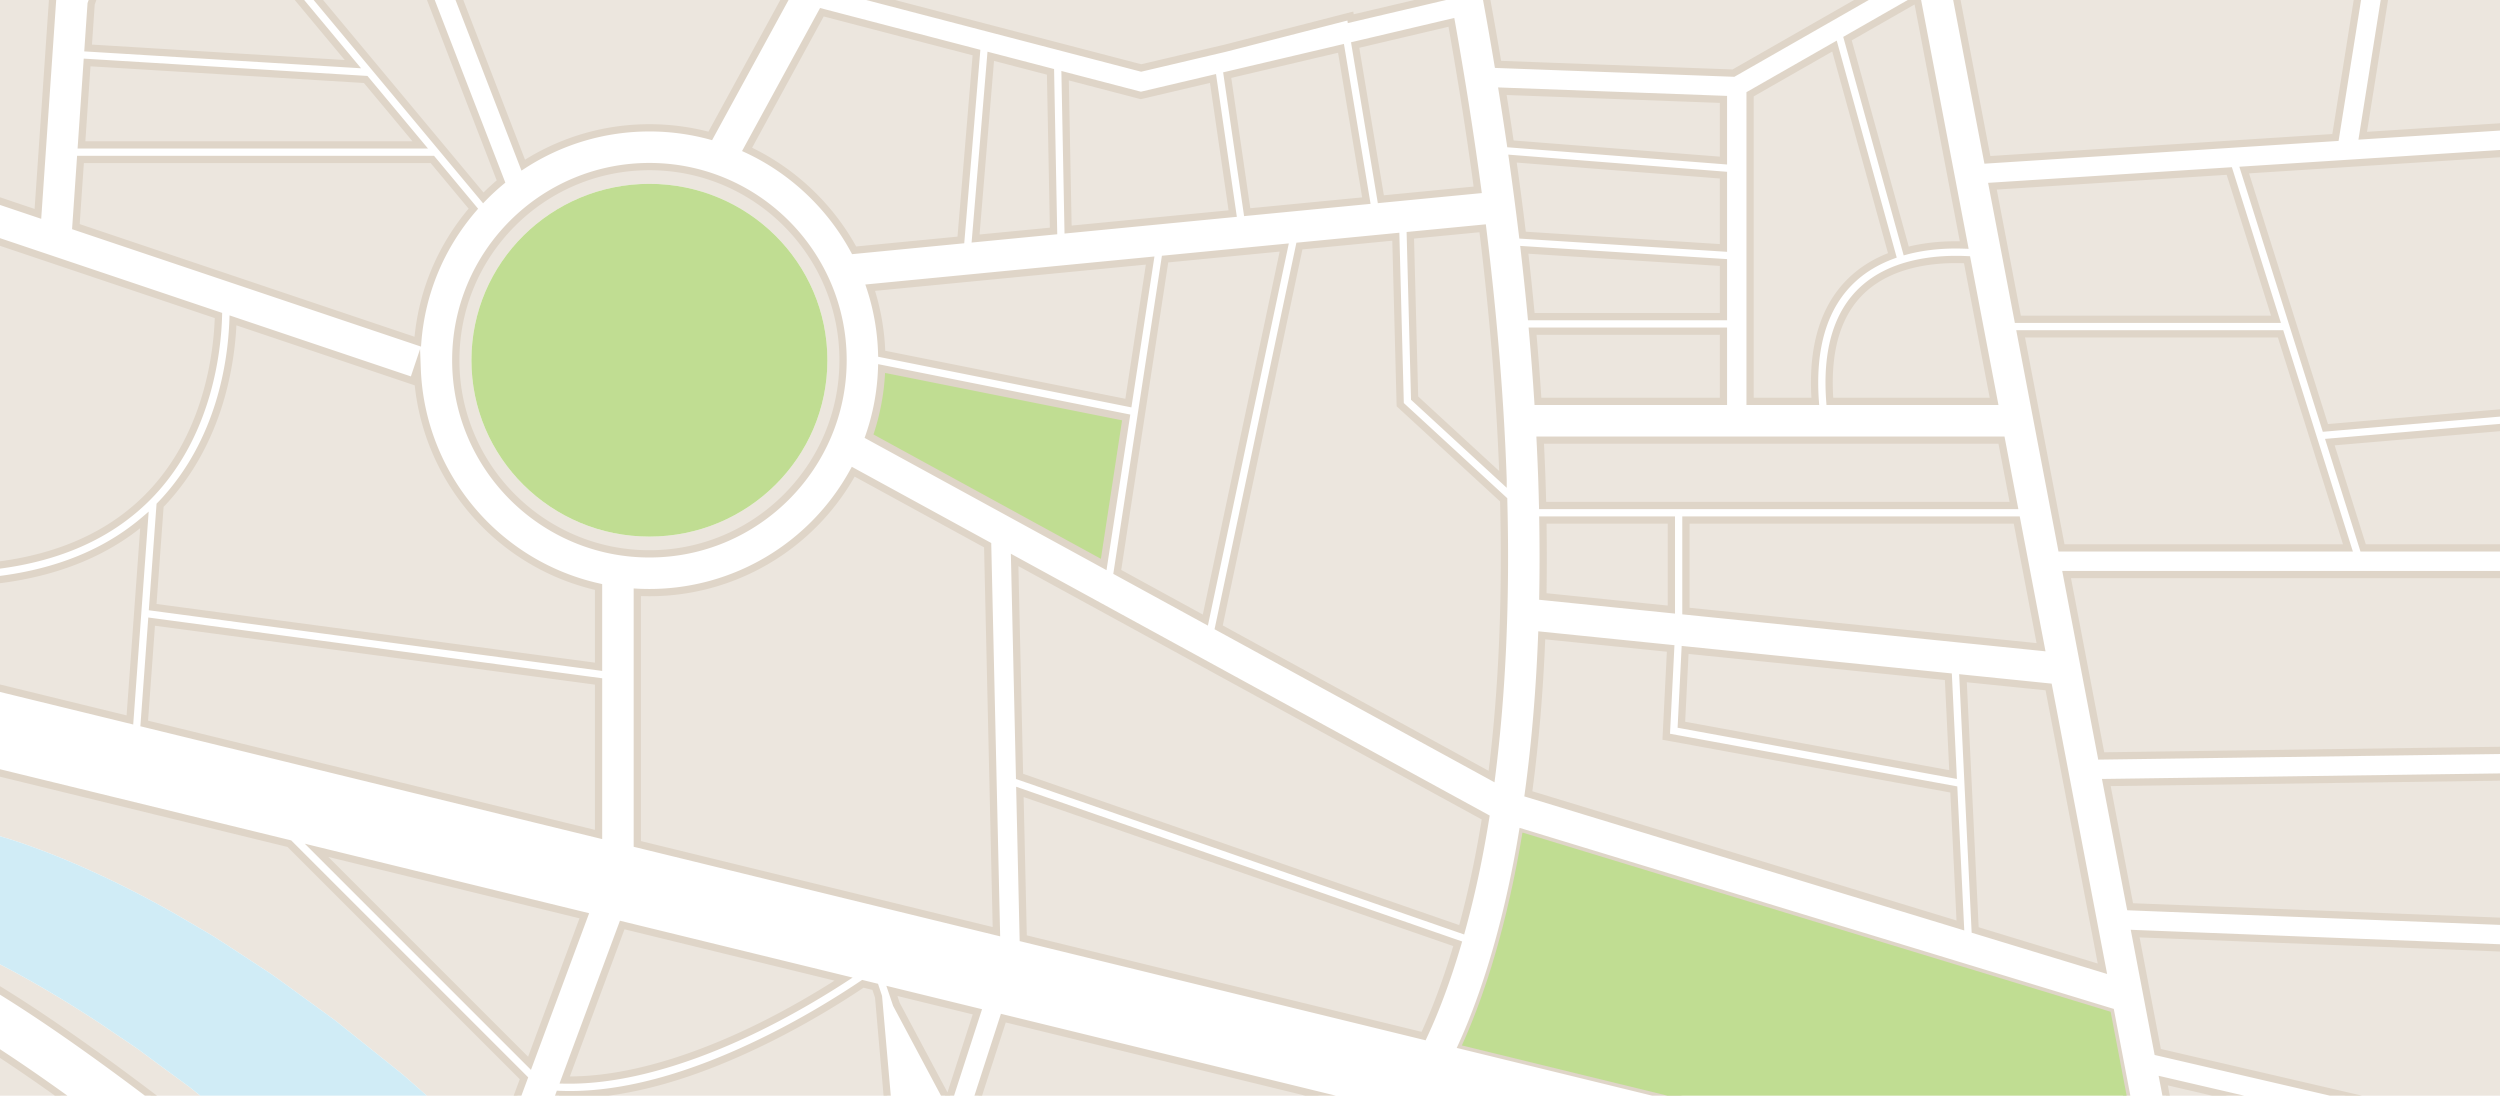 <svg xmlns="http://www.w3.org/2000/svg" viewBox="0 0 2000 876.548"><path fill="#FFF" d="M0 0h2000v2000H0z"/><path fill="#ECE6DE" d="M60.701 181.307l3.682-53.743h281.5l32.8 39.387c-25.032 29.042-41.267 65.911-44.482 106.382l-273.5-92.026zM69.688 49.973l222.859 13.601 43.649 52.365H65.178zM519.53 133.261c-85.417 0-154.913 69.493-154.913 154.913 0 85.418 69.495 154.912 154.913 154.912s154.913-69.494 154.913-154.912c-.001-85.42-69.496-154.913-154.913-154.913zm142.396 154.913c0 77.935-63.766 141.106-142.396 141.106s-142.396-63.171-142.396-141.106c0-77.937 63.766-141.107 142.396-141.107s142.396 63.17 142.396 141.107z"/><path fill="#ECE6DE" d="M330.537 304.796l3.219-9.571c3.194 85.399 64.281 156.25 145.089 174.364v63.836l-356.709-47.737 5.928-81.466c.774-.794 1.549-1.589 2.323-2.402 46.79-50.199 54.927-115.138 56.011-145.518l144.139 48.494zM1117.542 1130.856l11.178-30.73 148.615 1.59-54.847 122.754-124.536-37.449 19.297-56.28zM478.845 667.569L115.372 578.76l5.93-81.466 357.543 47.873zM997.751 169.742L981.769 60.105l91.018-21.428 20.304 121.823zM1202.474 383.626l-70.792-65.132-3.428-130.27 57.87-5.601c8.679 70.444 14.162 137.574 16.35 200.869v.134zM1084.12 36.023l76.991-18.133c8.195 45.818 15.228 90.495 21.06 133.969l-77.494 7.517-20.557-123.353zM792.604 45.032l47.794 12.457 2.441 127.286-62.383 6.045zM1201.893 72.969l176.863 6.548v48.938l-170.409-13.366a3453.55 3453.55 0 00-6.454-42.12zM423.628 850.634L253.255 680.26l214.198 52.349zM854.464 183.651L852.081 60.55l60.599 15.81 57.716-13.581 15.771 108.087zM1120.232 1056.327L775.246 899.241l27.431-84.721 369.498 90.302z"/><path fill="#ECE6DE" d="M1116.65 189.367l3.526 134.357 82.763 76.14c2.095 80.342-1.162 154.543-9.687 221.383L974.929 501.865l64.593-305.019 77.128-7.479zM1027.395 198.007l-63.121 298.047-70.461-38.534 38.243-250.251zM1169.348 743.826l-353.71-122.714-3.932-173.163 376.858 206.06a1069.365 1069.365 0 01-2.577 15.307c-4.881 27.741-10.577 52.559-16.639 74.51zM818.584 750.587l-2.673-117.076 350.257 121.512c-9.048 30.787-18.637 55.37-27.298 73.833l-320.286-78.269zM796.439 1247.33l182.018 19.937-149.179 122.653zM713.501 792.724l68.407 16.719-23.266 71.879-41.596-77.999zM902.705 322.465L705.364 283c-.504-18.405-3.701-36.151-9.204-52.852l223.961-21.718-17.416 114.035zM1244.187 1228.171l56.143-125.678-1.239-.563 97.064 1.047 66.548 24.701-75.714 145.535zM1105.568 1311.322l-51.012-79.045 32.102-26.387 262.321 78.851-63.528 94.04zM1294.093 934.6l-135.46 75.479 34.327-100.182zM1420.74 965.558l-30.784 116.03-253.526-2.694 14.626-40.202 173.473-96.653zM1210.011 126.887l168.745 13.232v58.237l-160.723-10.249a2956.572 2956.572 0 00-8.022-61.22zM608.941 820.971c-42.102 20.887-101.791 44.115-157.201 43.051l46.032-124.014 177.117 43.28c-15.792 10.249-38.903 24.257-65.948 37.683zM991.65 1623.395c-151.079-23.442-216.986-62.269-271.213-117.096l20.348-16.6a521.155 521.155 0 0045.432 33.409l.682.438 13.078 8.159c3.073 1.983 5.911 3.564 8.424 4.964l14.112 7.909c2.156 1.184 4.133 2.167 5.876 3.034.692.344 1.385.686 2.073 1.039l.342.173 15.578 7.746 8.133 3.68c1.1.502 2.203.998 3.38 1.491l4.156 1.687 8.838 3.521 7.268 2.644c4.073 1.539 7.977 2.8 11.43 3.915 1.556.498 3.107 1 4.656 1.523l1.021.329c4.988 1.523 10.379 3.152 15.974 4.723l.194.056c19.446 5.347 40.405 10.089 64.072 14.499 44.893 8.208 88.219 13.057 124.696 16.719 24.682 2.445 49.379 4.668 73.261 6.813 15.45 1.393 30.812 2.775 46.081 4.207 44.452 4.131 80.897 7.841 114.729 11.679 35.929 4.049 69.82 8.34 102.075 12.918l-50.424 163.881c-11.973-40.085-35.066-72.865-68.447-96.598-80.52-57.191-199.006-73.349-285.548-85.127-14.471-1.976-28.13-3.838-40.277-5.735zM1177.763 1499.181c-22.329-1.265-45.416-2.572-68.166-3.975-38.801-2.446-78.978-4.979-118.044-9.251-21.246-2.304-39.581-4.977-56.086-8.171-3.93-.778-8.29-1.688-13.164-2.742-1.665-.41-3.34-.804-5.018-1.194-2.714-.633-5.28-1.233-7.383-1.842l-7.105-1.937-9.368-2.878c-.278-.097-.594-.214-.913-.329-.53-.19-1.066-.385-1.592-.566l-6.282-2.24-12.664-5.16c-.915-.381-1.833-.752-2.75-1.122-.959-.385-1.921-.761-2.859-1.184l-13.666-6.327c-1.659-.761-3.227-1.481-4.206-2.016l-.613-.327-12.905-6.75c-2.09-1.152-4.355-2.503-6.746-3.933-1.568-.936-3.137-1.876-4.718-2.793-.832-.502-1.667-.991-2.507-1.482-.868-.507-1.853-1.082-2.304-1.381l-3.686-2.436 11.819-9.643c40.159 29.296 93.031 46.808 169.54 56.359 92.293 11.549 231.806 11.683 233.202 11.683h3.275l58.044-95.785 221.478 8.099-38.634 125.57c-40.328-6.007-82.773-10.988-127.036-14.873-55.432-4.948-113.14-8.213-168.943-11.374zM1219.427 199.849l159.329 10.171v43.282h-153.729a2543.723 2543.723 0 00-5.6-53.453zM1298.375 1380.409l62.269-92.161 170.334 51.205-15.055 48.918zM1650.319 1096.485l252.092 51.438-16.432 131.374-274.988-55.002zM1884.005 1295.203l-15.924 127.402-328.521 33.885 29.932-97.316zM1482.833 1135.155l99.6 37.006-45.201 146.912-129.784-39.021zM246.302 2013.524l-4.031 4.572.176.154H-36.498v-90.011zM924.382 1654.335l-171.805 139.896c-9.105-19.218-20.382-37.992-33.749-56.223-7.033-9.589-14.298-18.54-21.603-26.892l83.035-106.768c37.22 19.977 83.268 36.773 144.122 49.987zM312.403 1495.16a98.831 98.831 0 00-10.422-44.269l37.836-38.458 249.243 210.902-167.33 190.483L268.06 1578c26.716-17.879 44.343-48.337 44.343-82.84zM385.23 1366.248l286.287 163.222-74.784 85.129-248.739-210.479zM769.995 1598.634l-80.652 103.688c-32.859-35.493-65.388-58.584-80.944-68.698l83.733-95.34c22.337 22.319 46.98 42.508 77.863 60.35zM1671.748 1026.894l238.508 58.276-6.392 51.186-250.095-51.029zM1337.103 416.04v71.625l-102.835-10.481c.369-19.955.369-40.335.019-61.144h102.816zM1233.396 508.259l103.126 10.5-3.545 70.639 230.063 42.176 5.271 108.803-345.65-105.317c5.445-39.794 9.029-82.124 10.735-126.801zM1226.053 264.925h152.703v56.184h-148.401a2323.206 2323.206 0 00-4.302-56.184zM1611.164 404.416h-377.089c-.137-6.14-.311-12.282-.507-18.482-.365-11.158-.87-22.454-1.432-33.827h369.05l9.978 52.309zM1632.824 517.771l-284.096-28.924V416.04h264.665z"/><path fill="#ECE6DE" d="M1562.459 619.639l-217.355-39.853 2.985-59.845 210.592 21.449zM1482.794 222.768c-23.48 21.349-33.712 54.421-30.572 98.34h-52.154V75.43l67.517-38.573 46.305 167.428c-12.013 4.456-22.494 10.637-31.096 18.483zM1616.491 267.055h207.941l53.917 171.264h-229.154zM1593.942 148.974l189.474-12.168 37.354 118.625h-206.486zM1570.383 542.569l68.504 6.994 43.051 225.435-101.808-31.019zM1557.963 196.033c-11.778.444-22.842 2.034-32.992 4.726L1477.989 30.91l55.759-31.871 37.623 196.994c-4.184-.137-8.659-.177-13.408 0z"/><path fill="#ECE6DE" d="M1463.887 321.108c-3.062-40.588 5.89-70.773 26.735-89.74 24.216-22.047 59.67-24.701 82.996-23.577l21.641 113.317h-131.372zM683.298 200.255c-19.027-35.298-49.135-63.778-85.633-80.749L657.509 9.791 781.19 42.049l-12.495 149.915-85.397 8.291zM1461.948 1787.333c-12.554 9.166-23.502 18.795-32.782 27.919l49.814-161.904c23.72 3.731 46.58 7.646 68.704 11.774 65.236 12.065 127.574 27.107 185.347 44.724 52.194 15.901 102.878 34.528 150.653 55.368 37.057 16.141 73.515 34.105 111.479 54.93a1376.427 1376.427 0 0141.333 23.889v57.219c-82.719-34.787-266.277-110.578-382.304-147.801-66.355-21.274-132.824-9.572-192.244 33.882zM121.806 393.974c-36.311 38.905-89.55 59.311-158.304 60.727V181.307l211.27 71.083c-.675 26.929-7.342 92.703-52.966 141.584zM-36.498 148.614V-54.742h82.29l-15.47 225.84zM76.862-54.742h4.56l-5.63 15.595zM1988.044 1703.953c-3.221-2.018-6.552-4.103-10.163-6.225l-14.645-8.678c-3.953-2.392-7.814-4.537-11.552-6.612a620.127 620.127 0 01-4.87-2.723l-.295-.166c-1.453-.806-2.906-1.62-4.368-2.438-4-2.244-8.131-4.561-12.571-6.879-49.814-26.77-103.462-50.711-159.467-71.168-60.928-22.291-127.601-41.153-198.143-56.064-17.999-3.821-36.605-7.392-55.739-10.724l16.51-53.662 268.965-27.744c-10.366 18.581-35.668 69.534-24.586 106.131 4.398 14.512 13.929 25.186 28.325 31.733 62.657 28.464 165.879 76.203 231.052 110.597v36.407c-14.984-10.435-29.345-19.912-43.637-28.789-1.705-1.049-3.254-2.02-4.816-2.996z"/><path fill="#ECE6DE" d="M1788.241 1553.628c-11.974-39.58 27.064-103.066 27.453-103.705l-.68-.428 72.11-7.44 43.977-351.788 105.396 25.754v570.185c-65.734-34.343-165.195-80.329-226.227-108.069-11.394-5.174-18.601-13.194-22.029-24.509zM1380.48 1976.888c.29-.853 3.701-10.868 7.208-26.814l25.903-84.217c7.033-9.766 24.255-31.831 49.926-52.813l80.808 131.993-71.025 4.555.757 11.604 320.208-20.575 44.367-97.022c79.658 31.311 155.568 62.937 197.865 80.778v93.875h-669.793l12.827-41.691.949.327z"/><path fill="#ECE6DE" d="M1647.683 1773.753c51.536 16.527 116.573 40.762 180.098 65.6l-41.206 90.127-230.528 14.803 1.045-.639-84.353-137.787c.775-.582 1.532-1.144 2.325-1.723 54.305-39.486 112.386-49.714 172.619-30.381zM600.607 1642.478c18.542 12.012 68.508 47.272 109.078 102.718 29.545 40.377 48.393 83.406 56.028 127.908 8.033 46.858 3.547 95.563-13.236 145.146H271.231l.372-1.237 329.004-374.535zM-23.509 760.017C7.414 774.2 43.469 794.67 80.822 819.253c4.846 3.35 9.8 6.68 14.826 10.061 5.125 3.449 10.42 7.009 15.602 10.599 9.061 6.765 19.003 14.095 32.131 23.697l7.96 5.835c1.44 1.116 2.863 2.27 4.297 3.421 1.058.853 2.118 1.707 3.184 2.554l38.14 30.246c.594.489 1.175.998 1.761 1.503.581.505 1.167 1.007 1.754 1.51l43.615 37.065c7.261 6.434 14.462 12.962 22.077 19.868a4669.15 4669.15 0 0013.183 11.927c2.09 1.88 4.175 3.771 6.268 5.668 4.073 3.698 8.171 7.412 12.343 11.094l3.601 3.304 9.892 9.311-16.679 17.323c-53.647-49.635-103.321-92.411-127.132-111.321C132.557 885.06 64.748 832.731 4.75 795.282c-15.202-9.486-28.885-17.415-41.247-23.873v-17.027c.902.393 1.773.772 2.699 1.178 3.346 1.467 6.774 2.97 10.289 4.457zM103.924 575.952l-140.422-34.306v-75.357c63.392-1.271 114.437-18.135 152.047-50.285l-11.625 159.948zM141.141 946.302c24.818 19.703 72.786 61.238 124.03 108.685l-86.309 89.663-149.429-124.962-65.931-45.865V820.169c8.877 5.166 18.882 11.29 30.167 18.568 41.205 26.56 93.575 64.767 147.472 107.565zM779.701 1890.037l358.629-200.5c55.892 11.76 112.174 29.428 154.466 59.478 72.729 51.669 62.926 146.506 53.547 190.445l-24.237 78.791H764.757c14.215-43.541 19.228-86.482 14.944-128.214zM419.192 862.624l-19.587 52.737-6.864 7.129-16.334-15.273c-4.187-3.754-8.428-7.466-12.646-11.158-2.182-1.91-4.357-3.81-6.518-5.715l-28.197-24.727a204.97 204.97 0 01-2.453-2.152c-2.321-2.052-4.941-4.368-8.005-6.746l-47.528-38.061a180.506 180.506 0 00-3.692-2.882l-9.185-6.699-32.281-23.468c-.987-.702-1.966-1.409-2.944-2.114a346.408 346.408 0 00-6.312-4.486l-.697-.472-8.952-5.876c-13.834-9.105-24.951-16.358-34.943-22.796l-.599-.376c-4.133-2.551-8.142-4.883-12.02-7.136a816.949 816.949 0 01-5.691-3.328l-.261-.153-17.153-9.958c-43.66-24.489-87.279-44.142-126.145-56.829l-.759-.238-5.578-1.698c-6.975-2.126-13.561-4.135-20.219-5.951l-1.158-.295a2139.545 2139.545 0 00-18.97-4.425v-50.033l267.997 65.486 187.694 187.693zM1653.283 459.631h383.214V599.78l-355.509 4.98zM1703.559 722.958l-18.504-96.946 351.442-4.908v117.319L1704.1 725.382zM1863.878 353.675l172.619-14.786v99.43h-145.98zM1795.353 136.031l241.144-15.5v206.694l-176.185 15.099zM1708.13 746.866l328.367 12.869v153.86l-310.291-72.031zM1730.585 864.466l305.912 71.007v112.745L1752.42 978.79zM70.483 38.388l2.424-35.319 20.882-57.811h100.162L282.317 51.31zM386.625 158.311L209.083-54.742h114.452l77.273 199.957a184.543 184.543 0 00-14.183 13.096zM519.53 102.263c-37.178 0-71.839 10.984-100.936 29.855l-72.217-186.86h311.021l-89.183 163.476a185.96 185.96 0 00-48.685-6.471zM1916.22-54.742h120.277V99.172l-146.309 9.406zM1589.912 127.875l-34.87-182.617h339.595l-26.268 164.714zM1386.759 58.498l-188.352-6.995c-5.8-34.756-12.33-70.209-19.495-106.246h344.567l6.043 31.656-142.763 81.585zM1080.613 14.945l-.349-2.111L980.16 38.581l-67.207 15.81L668.031-9.505l24.667-45.237h454.613a3513.066 3513.066 0 0110.005 51.65l-76.703 18.037zM212.748 1594.82a98.858 98.858 0 0036.326-6.898l158.052 242.519-43.224 49.211-400.399-155.998v-225.95l150.109 7.609c5.113 50.196 47.618 89.507 99.136 89.507zM352.4 1045.754c47.707 46.553 98.643 97.651 147.961 155.787 22.6 26.479 45.837 55.644 71.108 89.24l53.733 72.243a1488.96 1488.96 0 016.496 8.496c3.915 5.14 7.962 10.449 12.168 15.758 27.241 34.928 53.675 63.893 80.543 88.272l-18.737 15.285c-59.496-63.933-150.728-178.139-212.297-255.207-13.348-16.7-25.15-31.464-34.719-43.339-34.524-42.815-88.324-96.985-141.213-146.874l16.574-17.219c.957.923 1.906 1.831 2.876 2.768 5.015 4.822 10.197 9.803 15.507 14.79zM743.877 1018.973l316.277 163.165-.368.696-287.99-42.584zM261.762 1995.934l-298.26-89.962v-159.46l385.441 150.168zM761.916 940.41l11.663-29.137 342.877 156.095-7.866 22.918-43.011 81.565-324.413-167.352zM990.99 1256.939l-197.302-21.619-19.084-82.903 279.449 41.307-10.599 20.09zM1075.905 1177.197l8.255-15.674-5.793 16.935zM682.599 377.37l107.524 58.781 7.013 309.205-287.293-70.21V473.833c3.216.173 6.435.251 9.687.251 70.211 0 131.451-39.117 163.069-96.714zM447.459 875.547c47.523 1.996 103.551-12.845 166.826-44.268 33.148-16.45 60.466-33.789 75.985-44.231l9.9 2.422 2.712 8.118 17.591 201.641-1.763 5.445.66 2.865 91.501 397.474-14.061 11.471a1578.075 1578.075 0 01-4.46-3.324l-2.13-1.593c-26.171-20.565-51.366-46.38-77.013-78.903-23.983-30.156-45.81-61.945-67.922-94.592-4.379-6.473-8.757-12.965-13.127-19.443-17.339-25.701-35.266-52.28-53.237-77.849-23.417-33.336-46.957-64.636-69.965-93.021-23.959-29.476-49.017-57.798-74.513-84.225-5.199-5.342-10.315-10.445-15.262-15.382l-3.964-3.956-.169-.168 11.373-11.813 21.038-56.668zM1573.386 1346.523l34.174-111.05 258.079 51.611zM1441.451 970.615l188.818 46.129-41.54 135.015-177.832-66.044zM212.748 1395.5c-.776 0-1.532.058-2.306.058l-18.136-165.219L330.189 1128.2l25.4 29.644-72.051 91.443 84.123 104.426-77.496 78.812c-18.271-22.573-46.188-37.025-77.417-37.025zM189.303 1398.329c-40.142 9.706-70.869 43.803-75.558 85.653l-150.243-7.605v-63.339l204.141-212.03 21.66 197.321zM95.281 1231.462l-131.779 136.877v-357.694l45.587 32.291z"/><path fill="#C0DD92" d="M519.53 429.28c-78.63 0-142.396-63.171-142.396-141.106 0-77.937 63.766-141.107 142.396-141.107s142.396 63.171 142.396 141.107c0 77.935-63.766 141.106-142.396 141.106z"/><path fill="#D0ECF6" d="M1883.685 1765.214c-47.775-20.84-98.459-39.467-150.653-55.368-57.772-17.616-120.11-32.658-185.347-44.724-22.124-4.129-44.984-8.043-68.704-11.774l37.251-121.072c19.134 3.332 37.74 6.902 55.739 10.724 70.542 14.911 137.215 33.773 198.143 56.064 56.005 20.457 109.652 44.398 159.467 71.168 4.44 2.318 8.571 4.635 12.571 6.879 1.462.818 2.915 1.633 4.368 2.438l.295.166c1.63.924 3.254 1.825 4.87 2.723 3.737 2.075 7.599 4.221 11.552 6.612l14.645 8.678c3.611 2.122 6.942 4.207 10.163 6.225 1.562.977 3.111 1.947 4.816 2.996 14.292 8.877 28.652 18.354 43.637 28.789v108.295a1376.427 1376.427 0 00-41.333-23.889c-37.966-20.824-74.424-38.789-111.48-54.93zM1219.544 1622.377c-15.269-1.432-30.631-2.814-46.081-4.207-23.882-2.146-48.579-4.368-73.261-6.813-36.478-3.662-79.804-8.511-124.696-16.719-23.667-4.41-44.625-9.152-64.072-14.499l-.194-.056c-5.594-1.57-10.986-3.199-15.974-4.723l-1.021-.329a312.154 312.154 0 00-4.656-1.523c-3.453-1.115-7.357-2.376-11.43-3.915l-7.268-2.644-8.838-3.521-4.156-1.687c-1.177-.493-2.28-.989-3.38-1.491l-8.133-3.68-15.578-7.746-.342-.173c-.688-.354-1.381-.695-2.073-1.039-1.744-.867-3.72-1.851-5.876-3.034l-14.112-7.909c-2.513-1.399-5.351-2.98-8.424-4.964l-13.078-8.159-.682-.438a521.307 521.307 0 01-45.432-33.409l74.233-60.554 3.686 2.436c.451.299 1.436.874 2.304 1.381.84.491 1.675.98 2.507 1.482 1.581.917 3.15 1.857 4.718 2.793 2.391 1.43 4.656 2.78 6.746 3.933l12.905 6.75.613.327c.979.534 2.547 1.255 4.206 2.016l13.666 6.327c.938.423 1.899.799 2.859 1.184.917.37 1.836.741 2.75 1.122l12.664 5.16 6.282 2.24c.526.182 1.062.376 1.592.566.318.115.635.232.913.329l9.368 2.878 7.105 1.937c2.103.608 4.669 1.209 7.383 1.842 1.678.391 3.353.784 5.018 1.194a771.334 771.334 0 0013.164 2.742c16.505 3.194 34.84 5.867 56.086 8.171 39.067 4.272 79.244 6.805 118.044 9.251 22.75 1.402 45.837 2.71 68.166 3.975 55.804 3.161 113.512 6.426 168.943 11.375 44.263 3.885 86.708 8.866 127.036 14.873l-37.394 121.545c-32.255-4.578-66.146-8.869-102.075-12.918-33.834-3.838-70.279-7.548-114.731-11.679zM419.182 948.152c4.947 4.937 10.062 10.04 15.262 15.382 25.496 26.427 50.554 54.75 74.513 84.225 23.008 28.385 46.549 59.685 69.965 93.021 17.972 25.568 35.898 52.147 53.237 77.849 4.37 6.479 8.749 12.971 13.127 19.443 22.113 32.646 43.939 64.436 67.922 94.592 25.647 32.523 50.842 58.338 77.013 78.903l2.13 1.593c1.507 1.126 2.985 2.23 4.46 3.324l-72.401 59.067c-26.868-24.38-53.302-53.345-80.543-88.272-4.206-5.309-8.253-10.618-12.168-15.758a1488.96 1488.96 0 00-6.496-8.496l-53.733-72.243c-25.271-33.597-48.508-62.762-71.108-89.24-49.318-58.136-100.254-109.234-147.961-155.787-5.311-4.987-10.492-9.969-15.506-14.789-.97-.937-1.919-1.845-2.876-2.768l81.03-84.169c.056.058.111.111.169.168l3.964 3.955zM-16.37 664.197c6.659 1.816 13.245 3.825 20.219 5.951l5.578 1.698.759.238c38.866 12.687 82.485 32.339 126.145 56.829l17.153 9.958.261.153a816.949 816.949 0 005.691 3.328c3.878 2.253 7.887 4.585 12.02 7.136l.599.376c9.992 6.438 21.108 13.691 34.943 22.796l8.952 5.876.697.472c2.12 1.46 4.212 2.969 6.312 4.486.979.705 1.958 1.413 2.944 2.114l32.281 23.468 9.185 6.699c1.246.939 2.468 1.907 3.692 2.882l47.528 38.061c3.064 2.378 5.684 4.694 8.005 6.746.81.72 1.628 1.44 2.453 2.152l28.197 24.727c2.16 1.905 4.336 3.806 6.518 5.715 4.218 3.691 8.46 7.403 12.646 11.158l16.334 15.273-81.287 84.426-9.892-9.311-3.601-3.304c-4.171-3.682-8.27-7.396-12.343-11.094-2.092-1.896-4.178-3.788-6.268-5.668-4.43-3.99-8.821-7.971-13.183-11.927-7.614-6.906-14.815-13.434-22.077-19.868l-43.615-37.065a234.99 234.99 0 01-1.754-1.51c-.586-.505-1.167-1.014-1.761-1.503l-38.14-30.246a573.363 573.363 0 01-3.184-2.554c-1.434-1.152-2.857-2.306-4.297-3.421l-7.96-5.835c-13.127-9.602-23.07-16.933-32.131-23.697-5.182-3.59-10.478-7.15-15.602-10.599-5.026-3.381-9.979-6.711-14.826-10.061C43.469 794.67 7.414 774.2-23.509 760.017a849.317 849.317 0 01-10.29-4.458c-.925-.405-1.797-.785-2.699-1.178v-94.904a2147.8 2147.8 0 0118.97 4.425l1.158.295z"/><path fill="#C0DD92" d="M900.942 333.954l-17.98 117.636-187.73-102.641c5.926-17.049 9.413-35.24 10.071-54.11l195.639 39.115zM291.092 1495.16c0 43.202-35.142 78.349-78.344 78.349-43.185 0-78.329-35.146-78.329-78.349 0-43.204 35.144-78.349 78.329-78.349 43.202 0 78.344 35.145 78.344 78.349zM190.835 1216.972l-3.953-35.958 99.776-103.631 35.958 41.963zM298.398 1249.209l64.903-82.357 87.567 102.255-75.015 76.275zM670.374 1515.424l-276.715-157.739 78.716-80.055c59.844 74.881 141.291 176.205 197.999 237.794zM985.122 1665.511c12.514 1.96 26.385 3.838 41.051 5.834 28.827 3.93 61.377 8.368 94.621 14.683l-342.642 191.569c-.332-2.229-.641-4.477-1.028-6.684-3.857-22.34-10.424-44.271-19.608-65.715l181.534-147.822c14.531 2.907 29.855 5.619 46.072 8.135zM997.828 1464.334c-72.901-9.105-123.467-25.436-161.693-52.464l209.393-172.175 51.302 79.55a5.899 5.899 0 002.847 2.286l179.421 67.286-52.795 87.082c-21.562-.096-144.761-1.1-228.475-11.565z"/><path fill="#FFF" d="M242.271 2018.096l.175.154h28.784l.372-1.237 329.004-374.535c18.542 12.012 68.508 47.272 109.078 102.718 29.545 40.377 48.393 83.406 56.028 127.908 8.033 46.858 3.547 95.563-13.236 145.146h12.281c14.215-43.54 19.228-86.481 14.944-128.214l358.629-200.5c55.892 11.76 112.174 29.428 154.466 59.478 72.729 51.669 62.926 146.506 53.547 190.445l-24.237 78.791h44.599l12.827-41.691.949.329c.29-.853 3.701-10.868 7.208-26.814l25.903-84.217c7.033-9.766 24.255-31.831 49.926-52.813l80.808 131.993-71.025 4.555.757 11.604 320.208-20.575 44.367-97.022c79.658 31.311 155.568 62.937 197.865 80.778v-23.124c-82.719-34.787-266.277-110.578-382.304-147.801-66.356-21.273-132.825-9.571-192.245 33.883-12.554 9.166-23.502 18.795-32.782 27.919l49.814-161.904 37.251-121.072 16.51-53.662 268.965-27.744c-10.366 18.581-35.668 69.534-24.586 106.131 4.398 14.512 13.929 25.186 28.325 31.733 62.657 28.464 165.879 76.203 231.052 110.597v-13.125c-65.734-34.343-165.195-80.329-226.227-108.069-11.395-5.173-18.602-13.193-22.029-24.508-11.974-39.58 27.064-103.066 27.453-103.705l-.68-.428 72.11-7.44 43.977-351.788 105.396 25.754v-67.803L1752.42 978.79l-21.835-114.324 305.912 71.007v-21.878l-310.291-72.031-18.076-94.698 328.367 12.869v-21.312L1704.1 725.382l-.541-2.423-18.504-96.946 351.442-4.909V599.78l-355.509 4.98-27.705-145.129h383.214v-21.312h-145.98l-26.639-84.644 172.619-14.787v-11.664l-176.186 15.1-64.959-206.293 241.145-15.5V99.172l-146.31 9.406 26.032-163.32h-21.583l-26.268 164.714-278.457 17.902-34.87-182.617h-31.562l6.043 31.656-142.764 81.584-188.352-6.995c-5.8-34.756-12.33-70.209-19.495-106.246h-31.601a3513.066 3513.066 0 0110.005 51.65l-76.703 18.037-.349-2.111L980.16 38.581l-67.207 15.81L668.031-9.505l24.667-45.237h-35.3l-89.183 163.476a185.968 185.968 0 00-48.686-6.471c-37.178 0-71.839 10.984-100.936 29.855l-72.217-186.86h-22.842l77.273 199.957a184.745 184.745 0 00-14.183 13.096L209.083-54.742h-15.132L282.317 51.31 70.483 38.388 72.906 3.07l20.882-57.812H81.422l-5.631 15.595 1.071-15.595h-31.07l-15.469 225.84-66.82-22.484v32.693l211.27 71.083c-.675 26.929-7.343 92.703-52.966 141.583-36.311 38.905-89.55 59.311-158.304 60.727v11.588c63.392-1.271 114.437-18.135 152.047-50.285l-11.625 159.948-140.422-34.306v67.799L231.5 674.93l187.693 187.693-19.587 52.737-6.864 7.129-81.287 84.426-16.679 17.323c-53.647-49.635-103.321-92.411-127.132-111.321C132.557 885.06 64.748 832.731 4.75 795.282c-15.202-9.486-28.885-17.415-41.247-23.873v48.76c8.877 5.166 18.882 11.29 30.167 18.568 41.204 26.56 93.574 64.767 147.472 107.564 24.818 19.703 72.786 61.238 124.03 108.685l-86.309 89.663-149.43-124.961-65.931-45.865v36.822l45.587 32.291 86.191 188.526-131.778 136.877v44.698l204.141-212.03 21.66 197.321c-40.142 9.706-70.869 43.803-75.558 85.653l-150.243-7.605v21.326l150.109 7.609c5.113 50.197 47.619 89.508 99.136 89.508a98.858 98.858 0 0036.326-6.898l158.052 242.519-43.224 49.211-400.399-155.998v22.859l385.44 150.168-87.181 99.254-298.26-89.962v22.267l282.799 85.285-4.029 4.572zm1230.467-212.239c.775-.582 1.532-1.144 2.325-1.723 54.306-39.486 112.387-49.714 172.619-30.381 51.536 16.527 116.573 40.762 180.098 65.6l-41.206 90.127-230.528 14.803 1.045-.639-84.353-137.787zm-1259.99-389.046c43.203 0 78.344 35.145 78.344 78.349 0 43.202-35.142 78.349-78.344 78.349-43.185 0-78.329-35.146-78.329-78.349-.001-43.204 35.143-78.349 78.329-78.349zm163.105-71.429l-77.455-96.173 64.903-82.357 87.567 102.255-75.015 76.275zm96.521-67.752c59.845 74.881 141.292 176.205 198 237.794l-276.715-157.739 78.715-80.055zm-104.714 76.082l-77.496 78.812c-18.271-22.572-46.188-37.024-77.417-37.024-.776 0-1.532.058-2.306.058l-18.136-165.219L330.189 1128.2l25.4 29.644-72.051 91.443 84.122 104.425zm-45.044-234.366l-131.78 97.626-3.953-35.958 99.775-103.631 35.958 41.963zm103.805-187.131l21.038-56.668c47.523 1.996 103.551-12.845 166.826-44.268 33.148-16.45 60.466-33.789 75.985-44.231l9.9 2.422 2.712 8.118 17.591 201.641-1.763 5.445.66 2.865 91.501 397.474-14.061 11.471-72.401 59.067-18.737 15.285c-59.496-63.933-150.728-178.139-212.297-255.207-13.348-16.7-25.15-31.464-34.719-43.339-34.524-42.815-88.324-96.985-141.213-146.874l16.574-17.219 81.03-84.169 11.374-11.813zm1162.308 219.544l-177.831-66.044 30.554-115.101 188.817 46.129-41.54 135.016zm18.831 83.714l258.079 51.611-292.253 59.438 34.174-111.049zM509.843 473.833c3.216.173 6.435.251 9.687.251 70.211 0 131.451-39.117 163.069-96.714l107.524 58.781 7.013 309.205-287.293-70.21V473.833zm165.046 309.455c-15.792 10.249-38.903 24.257-65.948 37.683-42.102 20.887-101.791 44.115-157.201 43.051l46.032-124.014 177.117 43.28zm96.907 356.962l-27.919-121.276 316.277 163.165-.368.696-287.99-42.585zm282.257 53.474l-10.599 20.09-52.464 43.125-197.303-21.619-19.083-82.902 279.449 41.306zm-312.887-189.225l20.75-64.088 11.663-29.137 342.877 156.094-7.866 22.918-43.011 81.565-324.413-167.352zm342.994 157.024l-5.793 16.936-2.462-1.262 8.255-15.674zm33.089-30.782l.293.115 11.178-30.729 148.615 1.59-54.847 122.754-124.536-37.449 19.297-56.281zM717.046 803.323l-3.545-10.599 68.407 16.72-23.267 71.879-41.595-78zm-21.814-454.374c5.926-17.049 9.413-35.24 10.071-54.11l195.638 39.115-17.98 117.636-187.729-102.641zm.928-118.801l223.961-21.718-17.416 114.035L705.364 283c-.505-18.404-3.701-36.151-9.204-52.852zm235.896-22.879l95.339-9.262-63.12 298.046-70.461-38.534 38.242-250.25zm107.465-10.422l77.129-7.479 3.526 134.357 82.763 76.14c2.095 80.342-1.162 154.543-9.687 221.383L974.929 501.865l64.592-305.018zm149.043 457.161a1069.365 1069.365 0 01-2.577 15.307c-4.881 27.742-10.577 52.56-16.64 74.511l-353.71-122.714-3.932-173.163 376.859 206.059zm-22.396 101.015c-9.048 30.787-18.637 55.37-27.298 73.833l-320.286-78.269-2.673-117.076 350.257 121.512zm6.007 149.799l-51.942 151.505-344.987-157.086 27.432-84.722 369.497 90.303zm20.785 5.075l101.133 24.703-135.46 75.479 34.327-100.182zm131.569 32.142l96.211 23.519-30.784 116.031-253.526-2.694 14.626-40.202 173.473-96.654zm138.174 185.639l-75.714 145.535-142.803-45.042 56.144-125.679-1.239-.562 97.064 1.047 66.548 24.701zm-113.724 157.063l-63.528 94.04-179.883-67.459-51.013-79.045 32.103-26.387 262.321 78.851zm-69.881 104.077l-52.795 87.082c-21.562-.097-144.761-1.101-228.475-11.565-72.901-9.105-123.467-25.436-161.693-52.464l209.393-172.175 51.302 79.55a5.899 5.899 0 002.847 2.286l179.421 67.286zm-449.82 1.102l-32.838-142.591 182.018 19.938-149.18 122.653zM253.255 680.26l214.197 52.349-43.824 118.025L253.255 680.26zm225.59-135.093v122.402L115.372 578.76l5.93-81.466 357.543 47.873zM186.397 256.303l144.14 48.493 3.219-9.571c3.194 85.399 64.281 156.25 145.089 174.364v63.836l-356.709-47.737 5.928-81.466c.774-.794 1.549-1.589 2.323-2.402 46.789-50.198 54.926-115.137 56.01-145.517zm149.799-140.364H65.178l4.511-65.967 222.858 13.601 43.649 52.366zm42.487 51.012c-25.032 29.042-41.267 65.911-44.482 106.382l-273.5-92.025 3.682-53.743h281.5l32.8 39.386zm295.759 121.223c0 85.418-69.495 154.912-154.913 154.912s-154.913-69.494-154.913-154.912c0-85.419 69.495-154.913 154.913-154.913s154.913 69.493 154.913 154.913zM781.19 42.049l-12.495 149.915-85.398 8.292c-19.027-35.298-49.135-63.778-85.633-80.749L657.509 9.791 781.19 42.049zm61.649 142.726l-62.383 6.045 12.148-145.788 47.794 12.457 2.441 127.286zm143.328-13.909l-131.703 12.786-2.383-123.102 60.599 15.81 57.716-13.581 15.771 108.087zm106.924-10.366l-95.339 9.242-15.983-109.637 91.018-21.428 20.304 121.823zm89.08-8.641l-77.494 7.517-20.557-123.353 76.991-18.133c8.196 45.818 15.228 90.495 21.06 133.969zm20.303 231.634v.133l-70.792-65.132-3.428-130.27 57.87-5.601c8.679 70.445 14.162 137.575 16.35 200.87zm176.282-255.038l-170.409-13.366a3453.55 3453.55 0 00-6.454-42.12l176.863 6.548v48.938zm0 69.901l-160.723-10.249a2964.306 2964.306 0 00-8.022-61.22l168.745 13.232v58.237zm0 54.945h-153.729a2537.823 2537.823 0 00-5.601-53.453l159.329 10.171v43.282zm-30.028 162.739h264.665l19.432 101.732-284.097-28.924V416.04zm209.953 125.35l3.778 78.249-217.355-39.853 2.985-59.845 210.592 21.449zm9.63 198.986l-345.65-105.316c5.445-39.794 9.029-82.125 10.734-126.801l103.126 10.5-3.545 70.639 230.063 42.176 5.272 108.802zM1234.286 416.04h102.816v71.625l-102.835-10.481c.37-19.955.37-40.336.019-61.144zm144.47-94.932h-148.401a2318.133 2318.133 0 00-4.302-56.184h152.703v56.184zm222.431 30.999l9.978 52.309h-377.089c-.137-6.14-.311-12.282-.507-18.482-.365-11.158-.87-22.454-1.432-33.827h369.05zm-133.603-315.25l46.305 167.428c-12.012 4.456-22.493 10.637-31.095 18.483-23.48 21.349-33.712 54.421-30.572 98.34h-52.154V75.43l67.516-38.573zm103.786 159.176c-4.184-.137-8.658-.176-13.407 0-11.778.444-22.842 2.034-32.992 4.726L1477.989 30.91l55.759-31.871 37.622 196.994zm23.889 125.075h-131.372c-3.062-40.588 5.89-70.773 26.735-89.74 24.216-22.047 59.67-24.701 82.996-23.577l21.641 113.317zm225.511-65.677h-206.485l-20.342-106.458 189.474-12.167 37.353 118.625zm-171.575 182.888l-32.704-171.265h207.94l53.917 171.265h-229.153zm32.743 336.679l-101.808-31.019-9.747-201.41 68.504 6.994 43.051 225.435zm37.372 195.713l-549.828-134.356c14.957-32.857 32.992-83.85 46.284-157.47.773-4.242 1.489-8.526 2.208-12.845l470.53 143.367 30.806 161.304zm184.554 165.645l-250.096-51.029 17.979-58.433 238.508 58.276-6.391 51.186zm-17.885 142.941l-274.988-55.002 39.328-127.811 252.092 51.438-16.432 131.375zM1539.56 1456.49l29.933-97.315 314.513-63.972-15.924 127.402-328.522 33.885zm-132.112-176.438l75.385-144.897 99.6 37.006-45.2 146.912-129.785-39.021zm123.53 59.401l-15.055 48.918-217.548-7.962 62.269-92.161 170.334 51.205zM1031.93 1629.13c-14.474-1.977-28.133-3.838-40.279-5.735-151.079-23.442-216.986-62.269-271.213-117.096l20.348-16.6 74.233-60.554 11.819-9.643c40.159 29.296 93.031 46.808 169.54 56.359 92.293 11.549 231.806 11.683 233.202 11.683h3.275l58.044-95.785 221.478 8.099-38.634 125.57-37.394 121.545-50.424 163.881c-11.973-40.085-35.066-72.865-68.447-96.598-80.52-57.19-199.006-73.347-285.548-85.126zm-274.414 176.069l181.534-147.822c14.531 2.906 29.855 5.618 46.072 8.135 12.514 1.96 26.385 3.838 41.051 5.834 28.827 3.93 61.377 8.368 94.621 14.683l-342.642 191.569c-.332-2.229-.641-4.477-1.028-6.684-3.857-22.34-10.424-44.272-19.608-65.715zm-60.29-94.081l83.035-106.768c37.219 19.975 83.268 36.771 144.121 49.985l-171.805 139.896c-9.105-19.218-20.382-37.992-33.749-56.223-7.032-9.588-14.298-18.539-21.602-26.89zm-88.828-77.493l83.733-95.34c22.337 22.318 46.98 42.508 77.863 60.35l-80.652 103.688c-32.859-35.493-65.387-58.584-80.944-68.698zm-11.665-19.026L347.994 1404.12l37.236-37.872 286.287 163.223-74.784 85.128zm-175.002 199.22L268.06 1578c26.716-17.879 44.343-48.337 44.343-82.84a98.831 98.831 0 00-10.422-44.269l37.836-38.458 249.243 210.902-167.329 190.484z"/><path fill="#DFD5C8" d="M238.168 2018.355l2.96-3.357-280.532-84.601v-28.34l300.217 90.555 83.208-94.729-381.575-148.662-1.851-.724v-29.099l402.463 156.806 40.426-46.025-155.569-238.71a101.447 101.447 0 01-35.169 6.257c-51.981 0-95.288-38.358-101.746-89.638l-150.406-7.623v-27.147l150.603 7.625c5.652-40.574 35.33-74.169 74.942-84.805l-20.709-188.646-204.835 212.755v-53.079l131.22-136.296-85.044-186.017-46.175-32.706v-43.886l70.495 49.04 147.557 123.378 82.375-85.575c-52.519-48.545-98.839-88.388-121.689-106.528C85.44 905.784 33.149 867.644-7.908 841.18c-10.614-6.847-20.726-13.071-30.052-18.5l-1.444-.84v-55.229l4.252 2.22c12.428 6.493 25.981 14.339 41.439 23.985C66.36 830.312 134.3 882.733 169.45 910.642c22.918 18.202 71.677 60.087 125.205 109.53l102.438-106.391 18.726-50.422-185.8-185.798-269.424-65.837v-73.782l140.681 34.369 10.881-149.757c-37.522 29.729-87.473 45.412-148.596 46.638l-2.966.06v-17.399l2.846-.059c67.944-1.401 120.51-21.522 156.24-59.804 43.948-47.087 51.169-110.336 52.122-137.535l-211.208-71.061V144.57l67.087 22.573L43.08-57.648h54.849L75.779 3.673l-2.197 31.993L275.776 48 187.748-57.648h22.696l176.37 211.644a187.845 187.845 0 0110.535-9.67L319.295-57.648h29.073l71.657 185.414c29.896-18.598 64.217-28.408 99.504-28.408 15.946 0 31.821 2.012 47.226 5.983l88.091-161.474.825-1.515h41.92l-25.229 46.27L912.99 51.396l66.446-15.629 103.176-26.538.363 2.175 70.979-16.69a3544.524 3544.524 0 00-9.49-48.884l-.699-3.478h37.533l.464 2.339c7.122 35.809 13.553 70.782 19.121 103.996l185.154 6.876 140.245-80.142-6.314-33.069h37.479l34.838 182.458 273.581-17.587 26.292-164.87h27.469l-25.998 163.094 145.775-9.372v27.183l-240.166 15.437 63.145 200.537 177.021-15.17v17.496l-171.666 14.706 24.91 79.153h146.756v27.123h-382.607l26.588 139.283 356.02-4.985v27.135l-350.844 4.902 17.835 93.454.054.239 332.955 13.063v27.129l-327.732-12.844 17.033 89.249 310.699 72.124v27.844l-305.129-70.824 20.649 108.105 284.479 69.525v73.784l-105.823-25.856-43.572 348.552-.286 2.293-71.968 7.424c-4.314 7.226-37.602 64.724-26.73 100.654 3.171 10.473 9.859 17.898 20.45 22.707 55.678 25.305 159.125 73.006 226.367 108.137l1.562.816v19.703l-4.264-2.248c-66.689-35.198-173.288-84.354-230.897-110.522-15.193-6.911-25.254-18.196-29.904-33.537-10.49-34.646 10.159-80.906 22.175-103.515l-261.561 26.979-99.751 324.215c8.101-7.415 16.488-14.294 25.031-20.533 40.628-29.712 84.224-44.777 129.571-44.777 21.639 0 43.602 3.523 65.276 10.475 117.574 37.717 306.69 115.986 382.543 147.887l1.78.75v29.434l-4.037-1.703c-38.612-16.287-114.978-48.157-195.236-79.746l-43.943 96.103-324.84 20.871-1.137-17.405 69.121-4.43-76.543-125.023c-24.038 20.162-40.302 41.106-46.559 49.748l-25.729 83.646c-3.381 15.348-6.648 25.192-7.271 27.011l-.942 2.766-.863-.299-12.576 40.864h-50.679l25.358-82.43c4.764-22.37 9.303-56.298 3.96-91.151-6.411-41.807-25.378-74.173-56.376-96.193-35.775-25.419-85.608-44.649-152.316-58.776l-356.015 199.03c3.971 41.437-1.16 84.325-15.26 127.511l-.656 2.002h-18.439l1.299-3.836c16.634-49.143 21.049-97.499 13.125-143.726-7.556-44.051-26.233-86.672-55.511-126.684-38.578-52.725-85.676-87.086-106.209-100.622l-326.923 372.166-.814 2.701h-32.043l-3.181-2.801zm360.257-377.797l1.656-1.887 2.107 1.368c19.525 12.648 69.311 48.047 109.84 103.442 29.812 40.74 48.837 84.185 56.549 129.13 7.883 45.983 3.819 93.984-12.073 142.732h6.137c13.567-42.388 18.333-84.437 14.167-125.011l-.196-1.901 360.298-201.43.951-.534 1.065.225c68.042 14.317 118.923 33.926 155.552 59.954 32.328 22.965 52.094 56.628 58.753 100.049 5.489 35.789.829 70.527-4.048 93.368l-23.145 75.28h38.518l13.083-42.517.995.344c1.309-4.164 3.725-12.4 6.215-23.722l25.964-84.447.141-.457.28-.389c7.932-11.015 25.036-32.595 50.442-53.364l2.579-2.106 83.885 137.018 4.951-3.023-84.214-137.562 2.117-1.586c.784-.59 1.55-1.158 2.359-1.748 36.895-26.829 75.885-40.431 115.886-40.431 19.455 0 39.416 3.241 59.33 9.633 45.517 14.598 106.167 36.689 180.268 65.662l2.863 1.119-43.207 94.502-239.178 15.358.002.002-72.93 4.676.379 5.804 315.577-20.277 44.788-97.948 2.562 1.009c78.532 30.869 153.696 62.174 193.895 79.104v-16.815c-76.924-32.33-263.841-109.605-380.284-146.963-21.104-6.766-42.47-10.195-63.503-10.195-44.09 0-86.529 14.688-126.142 43.659-11.192 8.17-22.112 17.47-32.457 27.642l-8.195 8.058 107.52-349.46 275.813-28.451-.002-.003 78.186-8.064 44.098-352.734 104.967 25.649v-61.821l-281.861-68.884-1.816-.442-23.021-120.547 306.699 71.191v-15.911l-309.885-71.936-19.115-100.149 329 12.895v-15.495l-331.84-13.02-20.2-105.043 352.04-4.917v-15.51l-355 4.973-28.82-150.976h383.82v-15.499h-145.207l-28.367-90.136 173.574-14.869v-5.829l-175.353 15.027-66.771-212.05 242.123-15.563v-15.534l-146.846 9.44 26.068-163.548h-15.696l-26.243 164.56-283.336 18.216-34.896-182.779h-25.646l5.773 30.244-145.288 83.024-191.548-7.112-.389-2.339c-5.53-33.128-11.924-68.042-19.017-103.817h-25.667a3395.328 3395.328 0 019.312 48.215l.507 2.725-82.424 19.381-.338-2.047-97.089 24.972-67.909 15.976L663.7-7.633l24.105-44.204h-28.682l-89.454 163.975-2.214-.601a183.33 183.33 0 00-47.925-6.369c-35.354 0-69.709 10.162-99.354 29.387l-3.002 1.947-72.789-188.338H327.77l76.502 197.95-1.607 1.335a183.302 183.302 0 00-13.958 12.89l-2.248 2.309L207.722-51.836h-7.565l88.7 106.458L67.385 41.11l2.622-38.24.028-.405 19.613-54.301h-6.184l-11.99 33.221 2.276-33.221H48.505l-15.542 226.89-66.555-22.395v26.56l211.323 71.102-.054 2.144c-.667 26.546-7.242 93.668-53.748 143.493-36.336 38.934-89.321 59.645-157.521 61.58v5.774c61.289-1.717 110.817-18.369 147.251-49.517l5.291-4.523-12.377 170.319-140.166-34.242v61.815l266.571 65.14L422.564 861.89l-20.448 55.052-107.225 111.369-2.092-1.935c-54.235-50.181-103.833-92.809-126.963-111.18-35.052-27.835-102.793-80.104-162.625-117.449-13.583-8.475-25.671-15.542-36.802-21.511V818.5c8.999 5.271 18.689 11.251 28.833 17.794 41.211 26.563 93.668 64.822 147.705 107.729 23.254 18.461 70.675 59.271 124.201 108.83l2.173 2.015-90.245 93.747L27.666 1022l-61.257-42.615v29.757l45 31.876 87.34 191.033-132.34 137.458v36.319l203.446-211.309 22.615 206.032-2.485.599c-39.369 9.522-68.845 42.939-73.35 83.152l-.306 2.718-149.92-7.588v15.508l149.839 7.593.254 2.48c5.047 49.541 46.423 86.898 96.245 86.898a95.778 95.778 0 0035.259-6.697l2.206-.869 159.347 244.507 1.203 1.849-46.023 52.396-398.33-155.196v16.623l387.458 150.955-91.155 103.775-296.303-89.373v16.198l285.064 85.967-2.904 3.297h20.63l329.226-374.785zm1225.434 200.383c-72.686-28.377-132.248-50.047-177.063-64.42-19.34-6.208-38.705-9.355-57.555-9.355-38.746 0-76.585 13.229-112.465 39.312-.055.043-.115.086-.17.129l82.385 134.575 225.664-14.49 39.204-85.751zm-14.792-260.158c-12.197-5.535-19.92-14.145-23.606-26.312-10.995-36.341 18.468-90.245 26.284-103.601l-4.969-3.126-2.534 4.541c-10.872 19.493-35.009 68.638-24.34 103.871 4.142 13.673 13.141 23.744 26.744 29.931 56.455 25.647 159.924 73.352 226.944 108.432v-6.55c-67.152-34.988-169.325-82.099-224.523-107.186zM775.07 1876.624c-.254-1.739-.506-3.487-.812-5.217-3.787-21.931-10.315-43.821-19.412-65.062l-.863-2.018 184.293-150.068 1.342.27c14.516 2.901 29.975 5.631 45.951 8.111 12.059 1.89 25.38 3.701 39.488 5.62l1.633.223c28.768 3.926 61.375 8.37 94.647 14.691l7.854 1.494-349.622 195.469-3.678 2.054-.821-5.567zm250.711-202.4l-1.509-.205c-14.136-1.924-27.487-3.738-39.597-5.636-15.565-2.417-30.646-5.068-44.852-7.89l-178.778 145.579c8.828 21.025 15.198 42.663 18.94 64.339.151.86.291 1.727.425 2.596l331.947-185.59c-30.38-5.528-60.049-9.574-86.576-13.193zm357.36 137.462c-11.872-39.747-34.532-71.728-67.345-95.062-79.988-56.812-198.051-72.882-284.262-84.615l-1.013-.14c-14.104-1.927-27.43-3.748-39.318-5.603-153.141-23.765-219.824-64.33-272.833-117.925l-2.25-2.273 110.618-90.234 1.81 1.323c39.841 29.06 91.71 46.275 168.187 55.822 92.138 11.527 231.447 11.66 232.843 11.66h1.639l58.08-95.846 226.972 8.297-130.385 423.779-2.743-9.183zm-90.642-416.958l-58.01 95.724h-4.91c-1.4 0-141.07-.134-233.563-11.706-76.357-9.532-128.639-26.7-169.072-55.579l-102.184 83.355c53.233 53.09 117.384 90.731 267.338 114.003 11.833 1.847 25.13 3.663 39.208 5.586l1.013.139c86.805 11.815 205.688 27.998 286.841 85.638 31.428 22.344 53.834 52.359 66.695 89.305l122.628-398.567-215.984-7.898zM264.058 1577.184l2.385-1.597c26.961-18.047 43.055-48.111 43.055-80.428 0-15.069-3.402-29.528-10.114-42.972l-.929-1.854 41.185-41.86 251.299 212.646 2.263 1.913-171.815 195.582-157.329-241.43zm75.944-160.792l-34.509 35.074c6.515 13.723 9.817 28.41 9.817 43.693 0 33.304-16.121 64.352-43.271 83.627l150.036 230.239 162.849-185.383-244.922-207.25zm409.949 379.083c-8.979-18.95-20.241-37.706-33.466-55.748-6.561-8.945-13.777-17.929-21.446-26.696l-1.579-1.804 86.016-110.599 2.16 1.162c39.119 20.993 86.012 37.251 143.365 49.705l5.898 1.28-179.359 146.05-1.589-3.35zm31.105-187.411l-80.071 102.951c7.195 8.317 13.978 16.812 20.188 25.275 12.667 17.279 23.566 35.215 32.426 53.361l164.287-133.775c-54.189-12.164-99.03-27.834-136.83-47.812zm-93.848 96.235c-32.312-34.905-64.238-57.738-80.393-68.239l-2.819-1.831 87.997-100.19 2.193 2.193c24.688 24.666 49.239 43.695 77.263 59.885l2.889 1.671-84.802 109.021-2.328-2.51zm5.069-161.776l-79.492 90.51c16.664 11.066 46.194 32.744 76.357 64.814l76.519-98.375c-26.459-15.601-49.912-33.805-73.384-56.949zm-348.55-138.206l41.001-41.704 291.324 166.099-79.017 89.948-253.308-214.343zm42.005-34.44l-33.471 34.048 244.17 206.613 70.551-80.31-281.25-160.351zm-254.22 125.283c0-44.805 36.441-81.255 81.235-81.255 44.801 0 81.25 36.45 81.25 81.255 0 44.803-36.45 81.255-81.25 81.255-44.794 0-81.235-36.453-81.235-81.255zm5.81 0c0 41.598 33.836 75.442 75.425 75.442 41.598 0 75.44-33.845 75.44-75.442 0-41.6-33.842-75.442-75.44-75.442-41.588-.001-75.425 33.842-75.425 75.442zm251.617-136.822l83.659-85.082 2.047 2.558c71.508 89.479 144.974 180.195 197.867 237.64l12.659 13.749-296.232-168.865zm9.439-1.309l257.549 146.815c-51.229-57.097-118.238-139.855-183.778-221.841l-73.771 75.026zm305.169 135.789c-59.514-63.95-151.432-179.007-212.257-255.144l-.186-.23c-13.343-16.7-25.141-31.458-34.708-43.331-37.962-47.078-97.602-105.696-140.948-146.583l-2.137-2.012 110.595-114.882 21.564-58.082 2.111.09c46.982 1.959 102.748-12.847 165.413-43.97 32.129-15.943 58.875-32.747 75.656-44.038l1.064-.717 12.704 3.108 3.22 9.64 17.779 202.896-1.697 5.242 91.982 399.554.406 1.764-108.71 88.688-1.851-1.993zm12.993-484.624l-.842-3.65 1.829-5.649-17.508-200.711-2.096-6.272-7.097-1.735c-16.98 11.375-43.506 27.956-75.248 43.707-59.789 29.692-113.479 44.748-159.575 44.748-2.188 0-4.385-.035-6.55-.104l-20.309 54.699-.209.568-107.364 111.524c43.286 40.904 101.803 98.585 139.349 145.146 9.571 11.877 21.374 26.644 34.725 43.348l.186.235c60.144 75.281 150.709 188.648 210.118 252.815l101.686-82.962-91.095-395.707zm509.75 470.612c-23.57-.105-145.389-1.158-228.821-11.587-73.991-9.242-124.265-25.579-163.011-52.977l-3.107-2.196 214.85-176.665 53.07 82.285c.331.513.844.921 1.428 1.143l182.701 68.519-55.462 91.486-1.648-.008zm-127.65-154.56a8.859 8.859 0 01-4.252-3.423l-49.534-76.812-203.904 167.663c37.51 25.506 86.245 40.909 157.238 49.777 81.325 10.163 199.425 11.388 226.485 11.533l50.121-82.676-176.154-66.062zm468.583 32.425l320.168-65.123-16.711 133.71-335.188 34.571 31.731-103.158zm313.397-57.814l-308.858 62.821-28.136 91.47 321.856-33.197 15.138-121.094zM287.906 1434.351c-18.493-22.844-45.886-35.945-75.158-35.945-.351 0-.697.013-1.043.028a35.05 35.05 0 01-1.263.029h-2.607l-18.6-169.467 141.399-104.742 28.716 33.51-72.096 91.503 84.293 104.637-81.592 82.979-2.049-2.532zm-8.082-185.045l72.004-91.386-22.083-25.773-134.368 99.533 17.662 160.913c29.847.084 57.821 13.01 77.299 35.607l73.436-74.681-83.95-104.213zm512.865-5.31l192.941 21.132-158.133 130.018-34.808-151.15zm7.499 6.669l30.868 134.03 140.223-115.291-171.091-18.739zm492.847 132.456l66.396-98.273 175.184 52.662-16.57 53.847-225.01-8.236zm68.819-91.474l-58.142 86.048 210.089 7.69 13.537-43.993-165.484-49.745zm-258.208 22.06l-52.936-82.03 35.302-29.016 267.585 80.435-67.021 99.211-182.93-68.6zm-16.34-104.588l-28.904 23.756 49.086 76.064 176.84 66.315 60.033-88.868-257.055-77.267zm518.249 22.989l274.781 54.953-311.167 63.287 36.386-118.24zm4.01 6.731l-31.962 103.861 273.335-55.595-241.373-48.266zm-1314.883 10.39l68.527-86.954 91.602 106.969-79.173 80.502-80.956-100.517zm68.711-77.802l-61.278 77.761 73.955 91.828 70.856-72.046-83.533-97.543zm1039.856 110.397l78.188-150.286 104.581 38.854-46.856 152.295-135.913-40.863zm80.978-143.051l-72.579 139.506 123.658 37.178 43.542-141.526-94.621-35.158zm123.04 87.742l41.051-133.401 257.312 52.5-17.153 137.146-281.21-56.245zm45.054-126.655l-37.607 122.217 268.772 53.757 15.706-125.603-246.871-50.371zm-412.117 130.102l56.295-126.017-11.183-5.071 111.377 1.203 70.108 26.023-78.359 150.619-148.238-46.757zm155.414-124.085l-93.168-1.005-54.282 121.506 137.37 43.331 73.066-140.452-62.986-23.38zm-604.299 132.105l-20.501-89.061 287.72 42.527-12.787 24.239-53.861 44.272-200.571-21.977zm258.248-41.984l-271.174-40.082 17.664 76.739 194.031 21.263 51.068-41.979 8.411-15.941zm44.656-7.065l21.264-62.018.346.137 10.86-29.853 155.103 1.658-57.697 129.13-129.876-39.054zm36.523-85.877l-11.497 31.601-.239-.094-17.329 50.543 119.196 35.845 52-116.375-142.131-1.52zm-946.903 76.921l102.938-106.912 40.069 46.758-138.354 102.496-4.653-42.342zm102.689-98.273l-96.613 100.345 3.25 29.577 125.209-92.758-31.846-37.164zm482.875 61.131l-29.767-129.321 324.45 167.384-2.688 5.114-291.995-43.177zm4.777-5.168l271.148 40.093-297.217-153.331 26.069 113.238zm297.781 40.776l9.625-18.272 5.318 2.295-6.879 20.106-8.064-4.129zm-334.323-172.491l21.51-66.437 12.858-32.148 348.053 158.449-8.726 25.413-44.532 84.523-329.163-169.8zm375.21 62.966L775.145 915.18l-10.497 26.222-19.957 61.646 319.659 164.898 41.563-78.813 6.939-20.215zm294.56 18.601l31.962-120.403 194.576 47.536-43.348 140.902-183.19-68.035zm36.116-113.405l-29.146 109.796 172.474 64.054 39.728-129.13-183.056-44.72zm206.52 113.42l19.729-64.112 243.685 59.544-7.104 56.867-256.31-52.299zm23.671-57.165l-16.23 52.75 243.88 49.763 5.684-45.502-233.334-57.011zm-541.424 51.388l16.401-45.076 174.418-97.181.996-.557 100.198 24.495-32.124 121.08-259.889-2.761zm192.653-136.626l-171.529 95.575-12.856 35.325 247.164 2.626 29.445-110.981-92.224-22.545zm-553.267-44.318l29.064-89.757 375.209 91.698-54.011 157.545-350.262-159.486zm32.93-82.83l-25.804 79.687 339.715 154.681 49.872-145.463-363.783-88.905zm386.462 88.461l110.902 27.089-148.551 82.772 37.649-109.861zm3.777 6.907l-31.011 90.503 122.371-68.188-91.36-22.315zm-26.056-74.174l-3.41-.833 1.455-3.194c13.431-29.505 32.323-80.66 46.067-156.788.77-4.227 1.485-8.497 2.201-12.799l.543-3.271 473.702 144.333 1.678.511 31.98 167.472-554.216-135.431zm51.502-169.392a732.67 732.67 0 01-1.669 9.616c-10.69 59.216-26.25 112.699-45.06 154.959l542.039 132.454-29.628-155.141-465.682-141.888zM714.482 804.691l-5.409-16.041 76.562 18.713-26.337 81.365-44.816-84.037zm3.445-7.893l1.797 5.373 38.26 71.744 20.196-62.391-60.253-14.726zm-266.243 70.13l-4.094-.08 48.359-130.277 186.165 45.491-5.644 3.665c-14.843 9.635-38.386 24.022-66.236 37.847-39.901 19.794-99.143 43.389-154.797 43.389-1.25 0-2.507-.012-3.753-.035zm47.912-123.483l-43.689 117.704c54.392-.132 112.514-23.32 151.742-42.781 24.275-12.05 45.251-24.534 59.966-33.866l-168.019-41.057zM243.859 674.97l227.455 55.59-46.536 125.33-180.919-180.92zm18.794 10.577l159.828 159.827 41.112-110.719-200.94-49.108zm553.076 67.333l-2.818-123.486 356.825 123.79-.78 2.657c-8.208 27.932-17.445 52.913-27.455 74.25l-1.009 2.153-324.763-79.364zm3.183-115.253l2.528 110.664 315.803 77.175c9.069-19.676 17.794-43.288 25.353-68.608L818.912 637.627zm758.414 108.537l-10.01-206.829 74.02 7.558 44.358 232.289-108.368-33.018zm-3.877-200.359l9.484 195.99 95.247 29.021-41.741-218.579-62.99-6.432zM506.937 677.427V470.764l3.062.166c3.079.168 6.197.249 9.531.249 66.775 0 128.282-36.481 160.52-95.207l1.398-2.543 111.541 60.978 7.14 314.671-293.192-71.651zm176.794-296.125c-33.623 59.102-96.267 95.688-164.202 95.688-2.342 0-4.584-.04-6.781-.119v195.993l281.397 68.77-6.892-303.74-103.522-56.592zm129.047 241.893l-4.094-180.208 381.274 208.473 1.804.985-.329 2.028c-.834 5.167-1.69 10.276-2.582 15.346-4.604 26.167-10.225 51.328-16.702 74.781l-.826 2.987-358.545-124.392zm1.945-170.283l3.774 166.115 348.867 121.036c6.086-22.421 11.386-46.374 15.762-71.252.771-4.38 1.516-8.789 2.242-13.238L814.723 452.912zm404.724 184.207l.336-2.452c5.411-39.548 9.014-82.114 10.708-126.519l.117-3.095 108.954 11.094-3.556 70.851 229.824 42.131 5.582 115.23-351.965-107.24zm110.499-45.323l3.534-70.425-97.301-9.909c-1.714 42.563-5.178 83.423-10.307 121.539l339.334 103.392-4.957-102.377-230.303-42.22zM112.297 581.002l6.33-86.998 363.125 48.621v128.647l-369.455-90.27zm11.678-80.417l-5.526 75.936 357.489 87.347V547.71l-351.963-47.125zm849.558 3.832l-1.893-1.039 65.04-307.133.442-2.085 82.35-7.985 3.577 136.245 82.766 76.14.029 1.229c2.093 80.287-1.173 154.921-9.708 221.826l-.538 4.227-222.065-121.425zm143.772-179.388l-3.477-132.468-71.904 6.972-63.706 300.819L1190.9 616.648c8.059-65.181 11.14-137.643 9.165-215.479l-82.76-76.14zm224.77 257.157l3.262-65.446 216.127 22.012 4.077 84.405-223.466-40.971zm8.762-59.043l-2.703 54.245 211.246 38.733-3.48-72.094-205.063-20.884zm-1231.8-34.937l6.206-85.251.925-.951c.705-.724 1.41-1.447 2.094-2.166 45.331-48.635 54.062-110.869 55.231-143.639l.139-3.893 145.076 48.808 7.357-21.886.594 15.887c3.101 82.903 61.832 153.481 142.822 171.637l2.27.508v69.484l-362.714-48.538zm212.744-179.925L189.135 260.29c-1.755 34.438-11.741 95.361-56.642 143.533-.534.563-1.071 1.118-1.609 1.669l-5.652 77.68 350.707 46.933v-58.204c-78.159-18.53-135.747-84.526-144.158-163.62zm1014.04 183.191v-78.339h269.974l20.612 107.924-290.586-29.585zm5.813-72.526v67.276l277.603 28.264-18.245-95.54h-259.358zm-461.003 40.147l38.552-252.264.34-2.234 101.534-9.864-64.749 305.747-75.677-41.385zm43.955-249.15l-37.593 246.003 65.247 35.683 61.488-290.346-89.142 8.66zm296.726 269.86l.05-2.674c.363-19.647.369-40.184.019-61.039l-.049-2.957h108.678v77.748l-108.698-11.078zm5.927-60.857c.291 18.967.282 37.648-.019 55.618l96.976 9.883v-65.501h-96.957zm-545.56-68.628l.808-2.323c5.941-17.089 9.276-35.007 9.914-53.258l.12-3.418 201.713 40.329-19.026 124.482-193.529-105.812zm16.382-51.965c-.891 16.826-4.011 33.357-9.292 49.219l181.947 99.479 16.933-110.792-189.588-37.906zm-346.35-10.179c0-87.021 70.796-157.819 157.819-157.819 87.022 0 157.819 70.797 157.819 157.819 0 87.021-70.797 157.818-157.819 157.818-87.023 0-157.819-70.798-157.819-157.818zm5.812 0c0 83.815 68.189 152.007 152.006 152.007s152.006-68.192 152.006-152.007c0-83.816-68.189-152.007-152.006-152.007s-152.006 68.19-152.006 152.007zm1245.456-24.026h213.584l55.748 177.077h-235.52l-33.812-177.077zm209.321 5.813h-202.293l31.59 165.453h222.79L1822.3 269.961zm-591.131 134.52c-.135-6.133-.311-12.266-.505-18.453-.324-9.868-.779-20.602-1.429-33.778l-.152-3.049h374.508l11.086 58.121h-383.444l-.064-2.841zm367.611-49.468h-363.592c.572 11.834.985 21.697 1.286 30.83.165 5.252.314 10.462.438 15.668h370.738l-8.87-46.498zM1128.81 319.8l-3.53-134.208 63.382-6.133.346 2.81c8.687 70.498 14.193 138.166 16.373 201.124v6.856L1128.81 319.8zm2.42-128.944l3.325 126.333 64.767 59.588c-2.293-60.009-7.58-124.204-15.736-190.988l-52.356 5.067zm-428.709 94.54l-.064-2.316a181.993 181.993 0 00-9.059-52.022l-1.135-3.451 231.293-22.429-18.439 120.735-202.596-40.517zm-2.5-52.703a187.936 187.936 0 018.167 47.909l192.102 38.416 16.395-107.335-216.664 21.01zm527.431 88.601a2296.605 2296.605 0 00-4.295-56.114l-.279-3.162h158.784v61.996h-154.034l-.176-2.72zm148.4-53.463h-146.628a2309.235 2309.235 0 013.855 50.371h142.772v-50.371zm21.309-194.086l72.229-41.266 48.01 173.603-2.5.928c-11.764 4.364-21.905 10.388-30.151 17.908-22.733 20.67-32.702 52.964-29.629 95.983l.225 3.113h-58.183V73.745zm83.674 146.877c8.203-7.484 18.134-13.566 29.55-18.104L1465.78 41.235l-62.807 35.882v241.084h46.147c-2.504-43.342 8.159-76.163 31.715-97.579zm-19.848 100.706c-3.133-41.557 6.18-72.546 27.678-92.108 22.288-20.29 53.701-24.549 76.128-24.549 2.948 0 5.966.073 8.967.217l2.284.111 22.729 119.016H1461.19l-.203-2.687zm110.21-110.73a179.322 179.322 0 00-6.404-.116c-21.401 0-51.304 3.997-72.216 23.036-19.651 17.88-28.387 46.362-25.98 84.684h125.149l-20.549-107.604zM57.649 183.347l4.02-58.689h285.577l35.244 42.326-1.604 1.865c-25.56 29.653-40.702 65.863-43.79 104.714l-.295 3.712-279.152-93.928zm286.872-52.877H67.097l-3.344 48.797 267.881 90.135c3.748-37.875 18.646-73.184 43.249-102.472l-30.362-36.46zm1245.949 15.815l195.034-12.524 39.228 124.576h-212.85l-21.412-112.052zm190.86-6.432l-183.917 11.81 19.275 100.862h200.119l-35.477-112.672zm-559.196 113.718c-1.588-16.966-3.473-34.929-5.595-53.39l-.396-3.454 165.519 10.566v48.913H1222.38l-.246-2.635zm153.718-40.824l-153.143-9.777a2558.516 2558.516 0 014.962 47.425h148.181v-37.648zm99.337-181.063l-.605-2.176 61.253-35.011 39.07 204.559-3.631-.118c-4.124-.134-8.531-.173-13.202 0-11.524.436-22.41 1.992-32.359 4.631l-2.778.736-47.748-172.621zm92.651 161.354L1531.655 3.581l-50.263 28.73 45.621 164.933c9.593-2.321 19.953-3.705 30.843-4.115 2.261-.084 4.462-.119 6.599-.119 1.148-.001 2.274.01 3.385.028zm-887.102 8.597c-18.69-34.677-48.626-62.908-84.298-79.494l-2.81-1.305 62.416-114.43 128.246 33.449-12.9 154.767-89.736 8.713-.918-1.7zm97.354-157.391L658.973 13.176l-57.287 105.025c34.988 16.985 64.405 44.887 83.242 78.976l81.075-7.873 12.089-145.06zm437.343 146.61l-.289-2.399a2942.28 2942.28 0 00-8.011-61.161l-.509-3.587 175.036 13.727v64.02l-166.227-10.6zm-2.039-60.787a2986.51 2986.51 0 017.234 55.293l155.222 9.898v-52.452l-162.456-12.739zM789.995 41.35l53.265 13.882 2.537 132.176-68.525 6.642 12.723-152.7zm47.54 18.397l-42.322-11.032-11.571 138.876 56.242-5.45-2.349-122.394zm11.567-2.978l63.617 16.597 60.095-14.14 16.67 114.238-137.864 13.384-2.518-130.079zm118.876 9.564l-55.332 13.021-57.584-15.022 2.248 116.125 125.541-12.189-14.873-101.935zm10.53-8.446l96.634-22.749 21.326 127.954-101.194 9.81-16.766-115.015zm91.925-15.67l-85.405 20.107 15.2 104.258 89.486-8.675-19.281-115.69zm10.373-8.4l82.627-19.46.54 3.021c8.202 45.863 15.294 90.979 21.079 134.094l.399 2.988-83.195 8.071-21.45-128.714zm77.985-12.394l-71.357 16.805 19.662 117.993 71.793-6.963c-5.572-41.179-12.328-84.153-20.098-127.835zm47.015 96.381l-.336-2.294a3379.46 3379.46 0 00-6.447-42.085l-.553-3.49 183.192 6.783v54.88l-175.856-13.794zm-.488-41.8a3448.312 3448.312 0 015.566 36.368l164.967 12.94V82.318l-170.533-6.314zM66.988 46.896l225.737 13.777 1.25.076 48.427 58.097H62.064l4.924-71.95zm224.129 19.501L72.39 53.049l-4.101 59.985H329.99l-38.873-46.637z"/><g><path fill="#C0DD92" d="M1215.766 678.884c.773-4.242 1.489-8.526 2.208-12.845l470.53 143.367 30.806 161.305-549.828-134.356c14.956-32.858 32.992-83.851 46.284-157.471z"/></g><g><path fill="#DFD5C8" d="M-39.404-57.648h2078.807v2078.805H-39.404V-57.648zm2072.995 5.812H-33.591v2067.181h2067.182V-51.836z"/></g></svg>